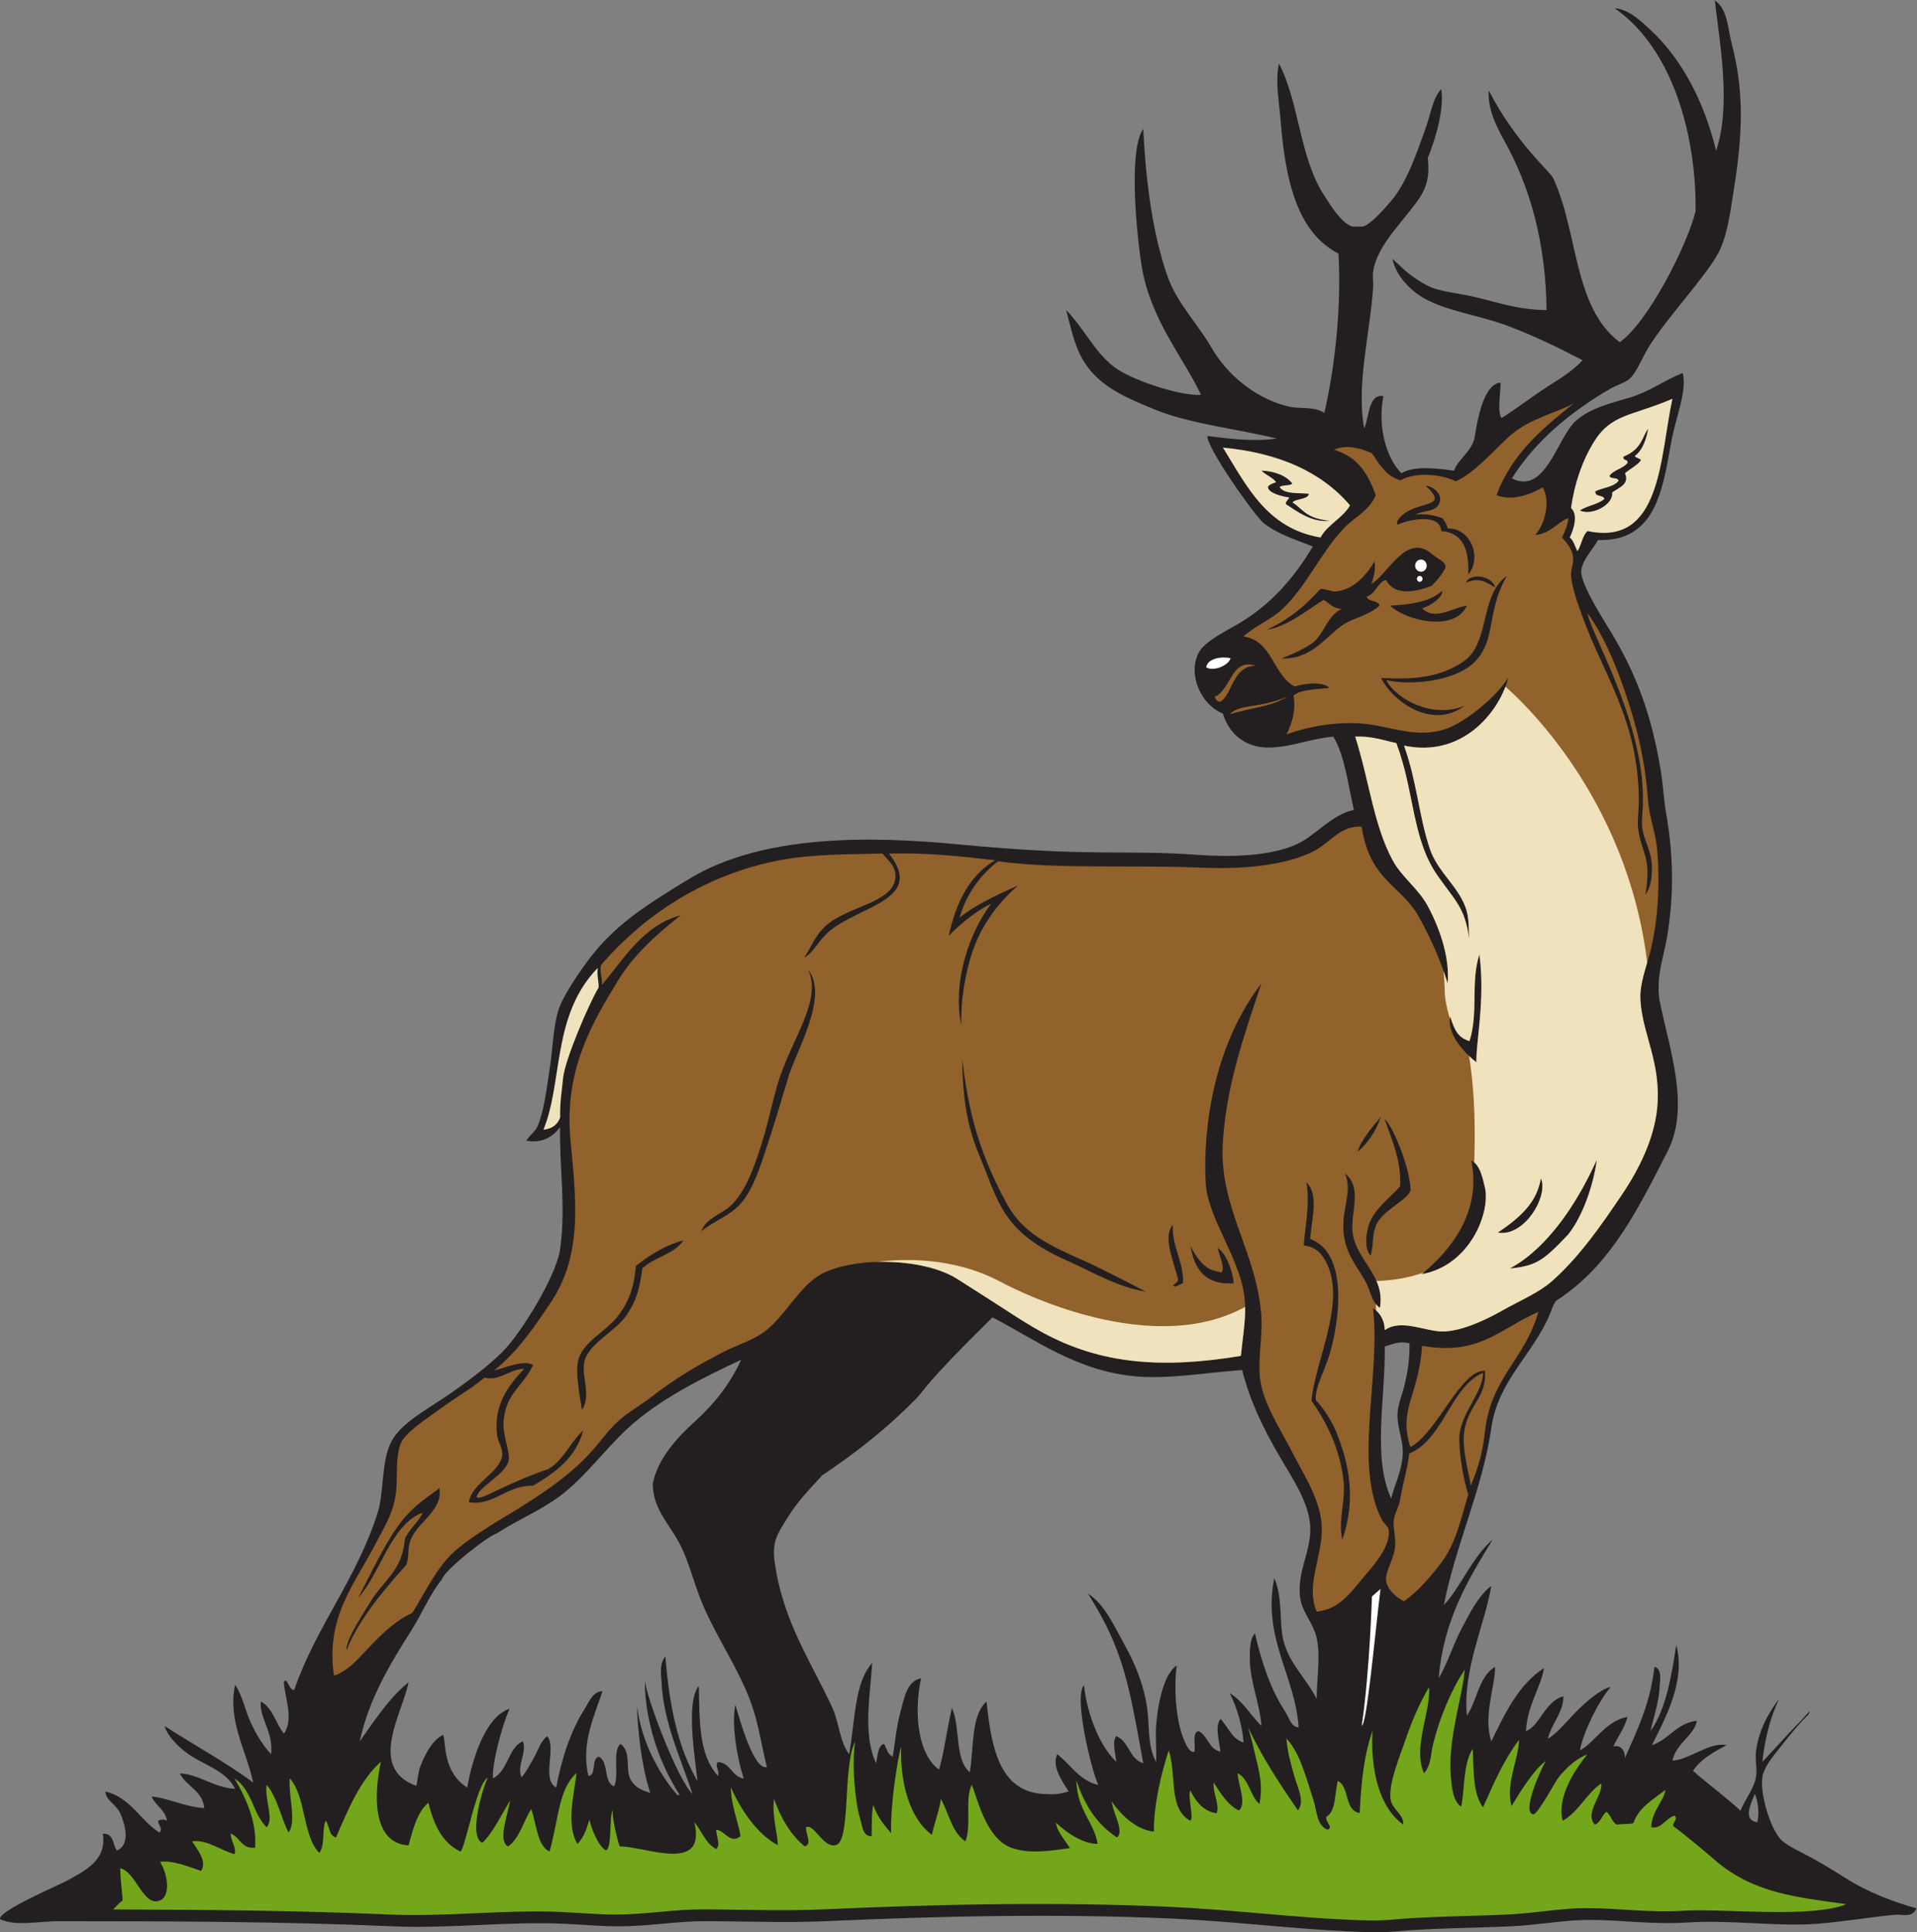 <?xml version="1.0" encoding="UTF-8" standalone="no"?>
<svg
   xmlns:dc="http://purl.org/dc/elements/1.1/"
   xmlns:cc="http://creativecommons.org/ns#"
   xmlns:rdf="http://www.w3.org/1999/02/22-rdf-syntax-ns#"
   xmlns:svg="http://www.w3.org/2000/svg"
   xmlns="http://www.w3.org/2000/svg"
   viewBox="0 0 716.187 721.72"
   height="721.72"
   width="716.187"
   xml:space="preserve"
   id="svg2"
   version="1.1"><rect x="0" y="0" width="716.187" height="721.72" fill="#808080" stroke="none"/><defs
     id="defs6" /><g
     transform="matrix(1.333,0,0,-1.333,0,721.72)"
     id="g10"><g
       transform="scale(0.1)"
       id="g12"><path
         id="path14"
         style="fill:#231f20;fill-opacity:1;fill-rule:evenodd;stroke:none"
         d="m 5371.38,66.953 c -12.38,-28.281 -40.33,-15.938 -61.2,-18 -69.91,-6.902 -142.74,-19.273 -216,-25.191 -108.77,-8.812 -240.66,11.367 -363.61,3.59 -102.35,-6.473 -183.89,7.199 -277.19,7.199 -67.72,0 -144.28,-14.57 -219.6,-17.996 -112.42,-5.109 -224.92,-5.09 -324.01,-14.398 -39.71,-3.738 -83.77,-1.852 -125.99,0 -155.9,6.848 -326.71,28.273 -496.81,35.988 -321.16,14.598 -656.81,7.129 -971.99,-7.199 -110.15,-5 -227.96,-0.117 -338.4,0 -79.96,0.102 -158.29,-14.234 -241.2,-14.391 -51.42,-0.102 -102.08,4.801 -154.8,7.207 -157.06,7.125 -319.33,-14.211 -478.8,-7.207 C 800.676,29.785 478.352,30.945 169.379,30.945 105.867,30.957 45.082,15.762 0.18,36.648 -6.348,59.648 167.055,132.637 190.98,146.152 c 47.387,26.77 109.047,55.723 97.2,129.602 31.57,2.769 26.953,-30.649 39.601,-46.801 37.016,16.113 24.383,68.156 10.797,100.805 -12.332,29.656 -41.879,38.726 -43.203,64.793 71.168,-17.625 97.027,-80.578 151.207,-115.196 11.379,9.297 -3.602,22.559 -3.602,32.403 4.801,5.137 20.399,5.137 25.2,0 -5.078,32.121 -32.172,42.215 -43.2,68.398 42.942,-2.883 93.133,-29.101 147.602,-32.402 -5.195,50.008 -50.258,60.144 -68.402,97.195 50.832,-0.945 94.3,-39.961 154.8,-43.191 -26.679,54.48 -94.57,67.871 -140.402,104.394 -22.183,17.688 -47.855,42.196 -57.598,71.993 82.145,-53.45 170.43,-100.762 248.399,-158.387 -17.195,86.148 -72.633,171.969 -50.399,273.601 21.063,-30.8 27.29,-69.558 43.204,-104.406 15.328,-33.562 34.199,-64.98 57.597,-90 6.93,63.496 -32.906,98.867 -28.801,147.602 33.875,-17.727 41.524,-61.684 64.801,-90 29.196,41.422 1.02,105.359 0,144 8.535,18.73 13.696,-23.387 28.797,-21.602 61.246,177.961 174.426,309.141 234.002,496.797 18.31,57.67 9.52,147.73 39.6,201.6 28.21,50.54 97.75,86.95 154.8,126.01 56.31,38.54 113.89,81.92 154.8,122.39 52.45,51.89 151.54,213.45 162,288.01 16.61,118.47 -1.83,224.13 0,341.99 -28.92,-37.32 -61.51,-43.6 -94.94,-37.8 16.96,23.74 26.21,25.39 33.74,45.01 17.66,46 23.37,101.49 32.4,158.4 8.54,53.75 9.27,117.31 25.2,165.59 13.39,40.62 65.24,115.39 93.6,151.2 72.93,92.13 163.25,147.16 270,212.4 209.51,128.05 516.91,120.55 755.65,97.77 379.22,-36.22 460.55,-14.16 669.95,-29.37 91.08,-6.61 201.48,-4.6 277.2,28.8 54.1,23.87 97.24,83.01 162,97.2 -16.77,70.84 -24.81,150.4 -57.61,205.2 -85.53,-6.61 -173.77,-55.4 -248.4,-14.39 -27.82,15.28 -49.98,41.81 -61.19,79.19 -59.1,22.58 -99.56,107.23 -68.4,169.2 17.18,34.19 79.34,62.42 118.79,86.4 86.89,52.81 150.77,126.84 201.61,212.4 -49.58,19.79 -97.99,34.49 -136.8,64.8 -25.38,19.82 -162.67,214.77 -158.4,244.8 60.42,-7.62 127.87,-16.29 194.39,-7.2 -115.73,28.58 -242.85,40.4 -345.59,82.81 -87.75,36.2 -163.42,68.58 -205.21,151.19 -17.83,35.28 -27.26,79.18 -39.59,126 49.89,-50.81 77.59,-114.97 133.2,-158.4 47.79,-37.31 186.11,-82.7 244.79,-79.2 -50.11,106.33 -140.54,209.59 -165.6,356.4 -13.36,78.38 -39.93,328 3.6,388.8 5.71,-117.56 21.46,-283.88 69.66,-417.42 25.06,-69.42 88.76,-137.48 121.15,-194.57 42.16,-74.33 122.47,-143.55 216,-165.61 35.38,-8.34 71.28,1.23 100.8,-18 30.36,131.76 47.93,297.8 39.6,446.4 -113.03,57.68 -148.58,199.09 -162,370.8 -4.36,55.68 -15.79,110.26 -4.81,162 58.13,-113.22 56.95,-263.23 127.21,-370.79 19.01,-29.13 48.1,-77.4 79.2,-86.41 0.5,-0.14 30.07,0.37 28.79,0 22.48,6.47 59.31,48.61 79.21,72.01 44.95,52.86 71.55,134.43 97.19,205.19 13.92,38.39 18.69,81.35 43.21,108 9.16,-55.78 -16.57,-141.67 -37.81,-193.2 9.59,-80.98 -20.38,-109.71 -61.8,-162.6 -33.23,-42.44 -81.99,-94.69 -91.2,-155.4 -1.96,-12.97 0.86,-29.69 0,-43.2 -8.1,-127.36 -47.89,-272.83 -25.19,-396 14.67,31.59 11.64,97.85 54,90 -16.57,-83.53 6.39,-171.17 50.39,-216 35.94,21.99 101.27,13.57 147.61,7.2 8.47,29.19 50.54,54.33 57.6,93.6 4.93,27.48 20.85,149.56 72.59,153.15 1.13,-21.69 -10.24,-83.59 3,-99.15 39.46,24.59 75.99,52.94 115.21,79.2 38.22,25.6 81.08,48.43 111.6,82.8 -62.65,32.48 -134.05,68.17 -212.4,97.2 -78.39,29.06 -165.56,39.76 -230.4,75.6 -38.83,21.46 -80.89,64.16 -90,111.6 39.28,-37.89 57.46,-53.17 94.94,-73.8 34.43,-18.94 88.54,-22.19 139.05,-34.19 66.16,-15.75 116.11,-34.64 198.01,-36.01 -1.98,188.97 -46.61,346.65 -118.81,475.2 -24.02,42.8 -46.58,91.15 -43.19,140.41 74.43,-145.49 171.89,-227.64 180,-244.81 71.31,-151.16 56.16,-363.03 187.19,-460.8 79.5,55.81 190,273.43 212.41,367.2 2.88,192.85 -55.25,449.08 -226.8,568.81 40.02,-3.4 73.6,-35.95 100.79,-61.21 87.37,-81.16 150.54,-201.18 183.6,-338.4 42.5,126.37 10.87,296.26 -3.6,421.2 36.04,-23.76 36.14,-78.26 46.81,-118.8 35.39,-134.57 31.7,-250.72 7.2,-406.8 -10.43,-66.41 -18.61,-131.96 -43.21,-180 -32.97,-64.44 -144.31,-182.58 -194.39,-262.8 -22.16,-35.49 -36.06,-76.59 -57.6,-93.59 -11.79,-9.32 -35.1,-16.38 -50.4,-25.21 -109.21,-63.03 -210.2,-145.2 -277.2,-252 94.75,-47.99 127.26,115.88 180,162 41.35,36.18 100.22,49.26 151.19,64.8 57,17.38 95.24,47.84 147.6,68.4 12.72,-51.28 -19.38,-122.41 -32.39,-194.4 -24.51,-135.58 -43.87,-278.14 -205.21,-273.59 -14.36,-26.56 -44.84,-56.99 -46.79,-86.41 -2.53,-37.98 68.12,-145.69 86.4,-176.4 68.34,-114.87 110.82,-226.56 136.8,-385.2 6.16,-37.65 7.73,-76.69 14.4,-115.2 19.81,-114.3 23.47,-222.2 3.6,-345.6 -9.65,-59.92 -30.34,-105.21 -22.8,-175.2 26.56,-139.23 91.07,-306.06 20.39,-435 -97.93,-194.22 -170.29,-321.91 -310.05,-413.25 -8.5,-12.89 -10.46,-21.88 -17.39,-38.41 -46.63,-110.99 -144.18,-184.35 -163.36,-316.93 -24.87,-172.03 -99.26,-325.29 -133.2,-496.805 45.36,47.058 80.23,135.765 136.81,183.605 -68.09,-111.93 -137.21,-222.797 -151.2,-388.812 25.45,43.672 40.86,95.261 64.79,140.41 22.82,43 46,90.547 82.8,118.789 -18.17,-108.418 -80.96,-235.742 -68.39,-363.594 28.98,43.016 33.44,110.547 79.19,136.809 -0.49,-56.489 -34.3,-139.211 -10.8,-208.813 38.63,78.985 76.14,159.063 147.61,205.207 -8.31,-53.039 -47.61,-105.89 -50.41,-176.394 38.8,14.176 53.04,83.629 104.41,97.183 2.19,-42.058 -33.35,-76.843 -43.2,-118.789 26.72,15.215 51.55,47.961 79.2,75.598 26.54,26.543 65.04,61.543 97.05,69.891 -37.87,-45.04 -78.52,-133.028 -86.25,-177.887 40.71,20.484 71.08,82.508 133.2,93.601 -8.23,-32.589 -27.2,-54.414 -39.6,-82.804 18.47,5.058 32.88,-8.446 32.4,-32.41 33.82,77.449 70.98,150.898 82.79,255.617 22.16,-5.239 15.26,-39.934 14.41,-57.61 -2.11,-43.816 -18.31,-87.246 -25.21,-122.39 43.04,61.355 57.91,150.875 72.01,241.187 27.12,-101.812 -31.81,-207.09 -68.41,-280.801 48.62,16.196 68.23,61.368 126,68.411 -6.02,-39.797 -58.61,-63.625 -68.39,-111.614 45.16,1.485 105.68,53.692 151.19,43.203 -35.78,-19.414 -71.63,-38.765 -93.59,-71.992 43.57,-38.023 90.82,-72.371 133.2,-111.601 9.32,26.41 36.89,59.738 43.2,93.593 4.41,23.672 -3.01,48.418 0,72.004 7.78,61.153 36.86,111.106 64.79,147.61 -23.79,-50.598 -39.67,-109.125 -46.79,-176.41 25.64,26.425 70.14,77.343 108,115.207 4.14,4.129 34,40.656 21.6,17.996 -24.68,-24.2 -48.29,-52.469 -72.01,-82.801 -20.38,-26.074 -53.22,-62.363 -57.59,-93.606 -6.67,-47.593 21.86,-140.691 50.39,-172.8 16.25,-18.274 61.01,-37.918 90,-53.996 30.82,-17.079 62.07,-36.211 90,-53.993 66.62,-42.421 139.64,-69.16 201.61,-86.406 z m -446.4,241.199 c -42.41,6.235 -16.16,54.36 -7.21,79.2 9.89,-17.129 13.58,-57.586 7.21,-79.2 z m -1026,907.198 c -52.81,115.57 -16.16,279.83 -17.85,426 23.21,6.97 42.87,16.26 69.29,8.55 0.49,-39.53 -3.86,-73.38 -12.74,-112.05 -6.36,-27.71 -18.89,-55.78 -20.71,-81.3 -2.84,-40.12 17.1,-79.37 14.41,-118.8 -3.23,-47.14 -20.94,-78.12 -32.4,-122.4 z M 1807.63,703.953 c 0,0 -8.07,-153.66 97.14,-319.156 -2.25,-0.102 -4.52,-0.18 -6.8,-0.246 -35.61,42.109 -98.04,130.984 -112.84,250.398 0,0 3.26,-143.191 37.45,-244.148 -24.24,6.035 -44.5,17.07 -54.8,36.152 -16.89,31.277 3.56,76.875 -28.8,100.801 -24.1,-21.492 -2.08,-89.121 -18,-118.801 -30.91,11.098 -13.54,70.461 -43.2,82.805 -21.74,-5.86 -4.5,-50.703 -28.8,-54.004 -21.09,92.508 16.66,167.48 39.6,237.598 -27.03,0.39 -38.9,-32.336 -50.4,-50.403 -37.54,-58.941 -63.59,-134.859 -79.2,-219.597 -42.47,22.136 1.51,112.675 -25.2,144.003 -17.99,-13.085 -24.97,-38.066 -36,-57.597 -11.49,-20.344 -21.6,-40.957 -36,-57.61 -14.45,32.54 16.13,70.196 3.6,100.801 -41.41,-17.285 -40.67,-82.652 -84,-103.808 -2.14,42.375 23.46,141.066 46.5,195.011 -88.22,-29.386 -118.11,-218.379 -118.35,-220.8 -70,44.265 -59.27,128.339 -67.35,147.609 -31.22,-14.184 -51.27,-55.238 -64.8,-90 -5.74,-14.758 -6.44,-38 -10.8,-52.816 -138.91,50.734 -36.2,208.019 -21.6,290.41 -55.59,-45.203 -94.6,-107 -136.8,-165.606 25.42,117.121 82.78,213.321 144,309.602 30.89,48.586 53.73,104.914 86.4,144.004 5.58,25.075 129.8,122.645 154.8,129.585 56.46,37.09 121.41,63.19 176.4,104.42 68.76,51.54 124.29,128.67 187.2,187.2 89.29,83.06 210.79,143.16 320.4,194.4 -31.7,-68.31 -74.12,-122.28 -129.6,-172.81 -49.24,-44.84 -104.39,-103.2 -118.21,-174.6 0.11,-72.71 47.62,-112.49 78.61,-174.59 22.2,-44.48 37.57,-105.703 57.6,-154.808 40.52,-99.297 105.76,-190.094 140.4,-287.997 20,-56.511 28.14,-116.542 43.2,-176.394 -37.2,-10.598 -77.16,136.504 -88.5,174.891 -12.13,-61.856 8.16,-160.918 23.7,-207.297 -33.95,5.644 -36.17,43.019 -72,46.797 -10.77,-9.84 4.81,-23.789 0,-39.598 -54.92,60.359 -51.65,154.648 -54,252.004 -36.46,-42.934 -11.55,-196.945 -3.6,-266.399 -54.56,91.836 -79.67,213.125 -90,349.2 -17.94,-20.821 -11.84,-49.161 -10.8,-72.004 5.22,-114.879 56.74,-218.953 86.4,-313.203 -43.56,44.425 -128.62,270.617 -132.95,316.601 z m 1882.55,-50.191 c -26.88,54.918 -77.5,98.551 -93.61,165.593 -11.95,49.793 -1.02,119.075 -25.19,172.801 -33.76,-167.136 57.73,-270.937 68.39,-417.605 -20,-2.071 -27.58,28.867 -39.59,46.797 -37.87,56.55 -65.52,138.34 -82.8,216.004 -15.7,-15.254 -14.37,-51.942 -14.4,-72 -0.1,-62.696 28.78,-127.481 32.4,-187.207 -32.61,32.207 -49.56,67.304 -89.4,92.253 20,-35.867 37.79,-98.855 39,-139.05 -32.93,12.683 -37.89,35.324 -64.06,66.757 -17.77,-23.027 -2.33,-64.746 -0.74,-91.953 -32.76,6.844 -34.31,44.903 -61.2,57.61 -18.26,-4.551 -8.28,-37.336 -10.8,-57.61 -14.49,-5.703 -25.17,21.172 -32.41,39.602 -19.06,48.621 -26.45,131.758 -18,201.598 -34.59,-22.196 -52.8,-103.36 -57.59,-169.207 -2.33,-31.934 1.75,-67.684 0,-100.793 -24.58,43.457 -18.2,102.746 -25.21,151.203 -9.81,67.859 -34.77,126.297 -64.79,180 -29.25,52.316 -53.9,109.629 -100.8,140.402 40.73,-66.418 66.3,-114.262 90,-183.605 29.75,-87.09 44.7,-184.172 64.79,-291.59 -39.24,11.148 -39.49,61.304 -75.6,75.593 -12.2,-14.277 -2.77,-45.175 0,-72.003 -58.3,56.894 -85.25,159.394 -90.44,214.64 -30.09,-31.172 21.35,-240.097 40.05,-279.433 -54.13,13.078 -77.12,57.277 -115.2,86.394 -14.72,-34.765 10.54,-70.137 32.1,-104.402 -31.43,-9.699 -46.38,-8.039 -68.11,-7.199 -126.25,4.882 -149.05,132.343 -162,259.203 -43.39,-38.207 -35.46,-127.739 -46.79,-198 -43.16,33.64 -25.99,127.617 -50.4,180 -14.86,-65.364 -23.99,-136.387 -36,-172.801 -60.67,43.465 -70.72,162.832 -50.4,255.594 -40.04,-6.504 -47.49,-56.789 -57.6,-93.594 -10.73,-39.055 -15.62,-85.977 -21.6,-125.996 -17.39,10.652 -13.02,15.32 -24.3,35.847 -16.99,-2.207 -17.6,-32.058 -22.5,-53.843 -37.36,77.625 -17,189.89 -10.8,280.789 -51.1,-55.696 -47.78,-165.832 -64.8,-255.598 -27.19,36.211 -26.99,86.145 -46.8,129.602 -57.32,125.703 -139.59,242.402 -162,410.405 -7.68,57.52 9.07,78.9 36,122.39 30.56,49.38 60.9,78.45 97.2,118.81 102.25,68.49 185.61,135.88 262.41,213.83 27.96,28.39 17.48,34.35 214.89,228.97 116.18,-59.5 237.64,-152.09 404.69,-165.61 93.6,-7.56 193.35,10.88 295.21,18 21.46,-85.88 58.18,-161.83 104.39,-241.2 34.89,-59.91 83.81,-130.79 86.41,-198 2.66,-69.06 -35.91,-121.36 -28.8,-194.392 3.98,-40.852 30.42,-66.231 43.19,-104.406 17.36,-51.856 3.55,-124.95 3.61,-183.59 v 0" /><path
         id="path16"
         style="fill:#91622b;fill-opacity:1;fill-rule:evenodd;stroke:none"
         d="m 3880.98,1686.95 c -0.3,31.51 -17.8,53.3 -32.71,61.2 21.8,-193.4 -55.82,-439.22 25.51,-594 3.47,-6.59 16.66,-17.62 18,-25.19 9,-50.95 -55.47,-115.54 -75.61,-140.405 -34.65,-42.793 -66.06,-84.2 -125.99,-90 -31.98,73.093 16.51,153.875 14.4,234.005 -2.08,78.71 -48.79,144.95 -82.8,212.39 -32.06,63.57 -81.12,134.93 -90,205.21 -7.16,56.54 7.03,117.56 3.6,172.8 -11.42,183.82 -120.57,305.87 -108,493.19 10.57,157.73 57.56,292.04 108,442.8 -157.55,-207.18 -161.83,-470.69 -156,-560.99 6.49,-100.41 98.69,-211.87 109.19,-324.6 4.71,-50.54 -5.68,-105.23 -10.8,-158.41 -223.36,-37.02 -393.49,-22.31 -554.4,64.81 -37.85,20.49 -74.41,44.19 -111.59,68.38 -40.46,26.36 -89.98,57.65 -129.6,82.82 -90.19,57.34 -280.74,63.81 -378,14.39 -63.62,-32.32 -106.37,-124.76 -165.6,-165.59 -33.27,-22.94 -74.26,-34.8 -111.6,-54.01 -72.26,-37.15 -136.92,-75.49 -201.6,-125.99 -30.22,-23.61 -66.3,-43.18 -93.6,-68.41 -29.37,-27.14 -50.33,-58.76 -79.2,-90 -54.66,-59.14 -119.11,-102.99 -183.6,-144 -64.84,-41.22 -138.68,-80.73 -194.4,-129.6 -50.22,-44.04 -81.97,-114.07 -118.8,-172.801 -46.01,-21.238 -78.51,-52.82 -111.6,-86.394 -31.87,-32.344 -61.871,-73 -107.996,-90 -25.317,166.004 60.98,260.593 118.796,374.405 21.92,43.13 45.21,76 54,133.19 6.86,44.57 -2.34,102.09 14.4,144.01 12.63,31.62 80,73.73 111.6,97.19 44.61,33.13 87.93,56.86 122.4,86.41 43.92,-9.81 68.45,23.06 111.6,25.19 -48.67,-51.99 -85.92,-105.04 -75.6,-187.19 2.15,-17.07 16.25,-36.8 14.4,-54.01 -5.47,-50.84 -86.58,-78.78 -93.6,-133.2 71.04,-9.82 105.54,48.07 180,46.8 61.68,36.72 119.55,77.26 140.4,154.8 -36.72,-33.63 -52.93,-80.78 -97.2,-108.01 -135.7,-47 -191.73,-91.62 -201.9,-78.43 8.55,31.51 83.09,62.92 90.3,103.65 4.09,23.07 -17.19,67.75 -14.4,107.99 5.5,79.09 53.72,96.27 82.8,158.41 -29.18,14.9 -78.22,-8.31 -108.9,-15.61 67.03,54.78 110.85,119.44 159.3,192 91.28,136.69 68.48,297.08 54,457.21 -17.63,195.08 63.72,328.46 133.2,442.79 43.76,72 108.22,130.06 176.4,183.6 -105.5,-27.7 -160.61,-124.16 -222,-195.97 4.14,12.84 -6.76,39.33 -1.5,56.62 171.64,198.47 371.84,268.69 497.1,292.8 94.6,18.22 194.1,16.85 291.6,19.35 16.37,-20.34 39.12,-36.28 36,-68.4 -7.06,-72.8 -141.79,-78.8 -201.6,-140.4 -25.58,-26.34 -34.23,-54.18 -54,-82.8 27.58,15.3 37.77,45.14 68.4,72 82.37,72.25 273.52,89.65 169.2,219.6 107.09,2.68 203.94,-7.85 297.45,-18.75 -71.34,-42.66 -109.62,-117.63 -129.6,-211.65 55.45,57.58 109.55,86.53 118.19,89.24 -57.42,-76.34 -109.06,-212.21 -83.24,-340.64 -2.27,77.84 14,153.3 29.39,201 24.8,76.82 71.37,140.68 130.06,191.55 -44.14,-19.48 -123.83,-55.57 -164.25,-90.75 19.88,68.91 58.16,119.44 108,158.41 162.98,-22.89 380.62,-9.73 568.79,-18.01 116.92,-5.14 238.02,6.04 316.81,46.8 45.75,23.67 71.9,70.82 133.19,68.4 23.37,-153.57 111.82,-163.59 162.01,-255.6 30.78,-56.42 56.54,-111.83 79.2,-183.6 6.21,74.81 -23.9,158.8 -57.61,219.6 -25.91,46.76 -72.43,79.45 -97.19,126 -53.47,100.5 -64.95,222.36 -104.4,345.6 46.46,2.07 78.43,-10.37 115.2,-18 51.01,-134.3 43.36,-267.61 115.19,-370.79 47.67,-68.48 78.5,-91.22 88.66,-177.59 -1.17,52.22 0.6,77.88 -27.46,123.58 -25.21,41.08 -65.28,77.24 -82.8,129.6 -30.07,89.91 -36.01,188.34 -71.99,288 174.32,-36.84 273.44,110.11 291.9,189.6 -47.32,-72 -139.63,-132 -173.1,-142.2 -80.77,-29.13 -158.24,7.08 -230.4,13.8 -76.33,7.12 -152.68,-6.73 -217.79,-29.55 14.25,28.22 27.28,64.02 19.79,108.75 22.64,18.16 64.37,16.48 100.04,21.6 -17.32,19.11 -73.73,11.59 -96.44,3.6 -62.59,32.22 -61.36,128.24 -144,140.41 33.57,30.62 75.25,45.21 108,75.59 67.37,62.51 107.29,157.4 172.79,226.8 30.73,32.54 72.39,49.67 90,93.6 -21.47,57.73 -47.91,106.43 -117,127.05 46.25,21.46 104.54,-9.56 106.5,-10.04 23.11,-34.8 41.45,-64.48 79.66,-75.76 36.01,22.09 107.75,20.12 155.84,-2.7 55.89,26.76 107.03,88.38 151.5,127.96 54.8,48.77 131.25,63.7 179.4,91.2 -92.94,-74.46 -174.11,-142.69 -217.49,-257.71 45.12,-18.88 98.6,3.73 129.6,21.6 23.65,-40.46 4.14,-108.67 -21.6,-133.2 42.62,2.04 67.58,40.07 93.59,46.8 -2.25,-21.74 -10.5,-37.49 -18,-54 17.18,-18.97 32.46,-36.81 31.23,-64.86 -0.28,-12.68 -6.62,-25.08 -5.73,-41.19 1.71,-31.12 15.46,-69.02 28.51,-106.35 58.97,-168.69 161.5,-296.83 161.4,-528.45 -0.02,-16.85 -4.35,-57.44 -2.11,-73.65 10.87,-78.05 37.95,-75.62 20.71,-186.3 16.77,24.36 18.31,52.44 17.99,79.2 -0.42,37.11 -17.8,65.21 -25.19,97.2 -6.66,28.77 1.12,59.32 0,90 1.9,223.34 -151.39,474.95 -154.81,522 43.11,-60.8 76.44,-137.46 104.41,-219.6 32.43,-95.25 55.88,-185.49 64.8,-306 3.25,-43.88 21.3,-90.72 25.2,-133.2 9.68,-105.77 1.26,-216.74 -21.6,-298.8 -11.45,-41.1 -26.85,-84.41 -25.2,-122.4 4.22,-97.97 60.49,-179.99 46.8,-309.6 -8.67,-82.05 -48.63,-165.36 -97.21,-237.6 -59.14,-87.94 -121.27,-177.23 -197.99,-244.79 -36.34,-31.99 -88.28,-53.37 -140.41,-82.8 -47.11,-26.62 -114.25,-57.56 -165.59,-57.6 -48.3,-0.04 -116.71,36.54 -162,3.59 z m 237.59,810 c -31.11,9.69 -41.62,28.73 -53.99,68.4 -11.15,-46.47 39.85,-102.26 73.49,-127.8 -2.8,50.15 25.41,174.22 8.19,302.5 -25.5,-80.84 -1.9,-161.23 -27.69,-243.1 z m 276.31,-542.1 c 40.78,50.48 71.31,139.19 80.39,209.4 -115,-253.38 -242.01,-300.42 -243,-304.5 72.39,8.02 91.5,19.81 162.61,95.1 z m -76.21,157.21 c -10.27,-54.66 -38.79,-97.33 -120.9,-151.51 75.2,-13.69 143.27,104.46 120.9,151.51 z M 4108.52,3782 c 28.49,9.89 42.69,11.49 82.05,-14.25 -7.93,33.6 -70.12,42.35 -82.05,14.25 z m -4.34,-219.45 c -69.11,-49.78 -152.09,-52.43 -233.55,-48 35.85,-70.54 146.99,-144.63 233.55,-78 -85.97,-36.62 -190.33,16.6 -218.85,71.85 73.44,-16.35 190.03,-1.04 241.64,45.45 69.81,62.89 35.7,141.38 96.01,246.3 -76.09,-53.7 -46.59,-185.56 -118.8,-237.6 z m 57.6,-1476 c -6.4,27.34 -14.03,64.98 -38.11,75.61 21.17,-105.17 -14.21,-215.28 -139.2,-318.31 137.05,24.72 193.17,174.94 177.31,242.7 z m -104.4,1846.8 c -1.69,12.72 -9.1,19.7 -14.4,28.8 -21.43,7.37 -39.22,12.39 -75.6,10.8 25.06,12.68 65.13,5.28 68.85,40.65 2.25,21.47 -25.83,40.64 -40.06,39 59.67,-54.57 0.22,-44.57 -46.79,-68.85 -21.61,-11.15 -39.3,-30.07 -32.41,-39.6 29.45,13.78 119.8,33.65 122.41,-18 61.67,-4.32 78.8,-53.2 75.6,-122.4 39.4,49.14 6.95,131.41 -57.6,129.6 z m -72,-223.19 c 20.97,3.73 60.23,31.87 56.55,48.52 -33.95,-32.05 -94.92,-38.97 -146.55,-41.33 46,-42.63 181.53,-75.31 216,0 -42.9,-6.48 -90.29,-43.89 -126,-7.19 z m 27.14,62.7 c 15.87,15.27 34.04,38.02 38.78,52.03 1.08,15.37 -20.29,21.91 -37.12,36.46 -71.92,62.16 -122,-53.33 -170.32,-83.63 8.08,26.79 11.82,42.18 8.32,63.69 -19.68,-35.25 -58.29,-82 -111.61,-84.46 -8.07,-0.37 -30.43,8.81 -39.3,6.6 -5.98,-1.48 -54.41,-70.08 -150.59,-113.7 53.47,7.12 111.39,53.24 158.53,83.45 14.97,-6.92 24.2,-23.87 51.17,-25.25 -41.06,-18.42 -49.77,-72.8 -82.8,-96.15 -18.55,-13.1 -43.83,-26.29 -85.5,-42.6 80.8,-4.16 124.67,60.68 166.49,90.45 35.48,25.25 72.67,26.67 108,57.6 -4.14,16.26 -31.85,8.94 -36,25.2 25.6,8 28.56,38.65 54.01,46.8 23.42,-45.55 82.2,-34.64 127.94,-16.49 z M 3855.77,1978.55 c 16.27,44.71 90.07,71.63 97.8,101.4 -2.62,69.69 -55.62,188.8 -72.59,197.4 25.79,-70.51 46.25,-120.85 43.2,-187.19 -23.23,-27.49 -71.28,-61.82 -86.41,-104.41 -7.6,-21.43 -16.55,-67.21 3.61,-90 9.4,34.76 3.51,52.88 14.39,82.8 z m -50.39,208.8 c 29.31,24.69 50.6,57.4 64.8,97.2 -23.79,-27.83 -56.47,-65.92 -64.8,-97.2 z m -14.1,-229.49 c -8.46,55.54 29.83,127.71 -21.9,168.29 18.33,-40.01 -0.14,-85.89 -3.61,-125.99 -8.07,-93.52 38.96,-131.03 64.8,-183.61 11.11,-22.58 14.92,-52.68 36.9,-67.05 15.68,89.42 -64.4,130.88 -76.19,208.36 z m -43.51,-562.51 c -14.08,36.13 -37.46,71.64 -60,95.85 -4.14,31.3 26.36,86.85 38.4,127.35 32.01,107.58 48.85,286.83 -53.99,324.01 2.88,51.33 25.59,125.02 -10.8,158.39 10.8,-60.13 -3.58,-119.4 -7.2,-176.4 27.04,-2.96 43.26,-16.34 54,-32.39 75.12,-112.36 -23.08,-287.03 -32.41,-403.21 39.65,-54.94 81.26,-136.41 90,-226.79 5.34,-55.18 -16.06,-110.86 -3.59,-162 38.55,111.73 19.46,208.29 -14.41,295.19 z m -334.79,522 c 4.62,-24.22 20.21,-50.74 11.25,-68.84 -25.67,6.43 -51.19,4.75 -87.45,73.33 15.34,-93.37 70.35,-106.36 120.6,-103.49 -0.52,27.54 -19.38,83.23 -44.4,99 z m -126.01,64.81 c -29.94,-33.07 5.25,-110.85 14.41,-151.2 4.14,-11.64 -25.38,-18.84 -7.2,-21.6 7.57,3.23 16.01,5.59 21.59,10.8 0.52,64.11 -30.65,96.54 -28.8,162 z m -248.4,-100.8 c -95.38,41.88 -171.23,76.93 -215.99,158.4 -93,169.24 -111.29,294.72 -126.01,406.79 1.57,-104.66 13.05,-185.64 46.8,-266.39 22.2,-53.12 40.63,-109.02 64.81,-151.21 40.61,-70.86 103.2,-111.78 183.6,-147.59 77.4,-34.48 139.11,-73.18 219.6,-86.41 -38.41,20.15 -133.55,69.16 -172.81,86.41 z m -961.19,162 c 35.02,41 54.72,105.86 75.6,169.2 22.02,66.8 38.1,123.73 57.6,187.2 21.49,69.96 113.44,224.02 54.3,297.29 38.83,-82.32 -39.52,-185.39 -78.35,-298.53 -18.51,-53.92 -30.24,-118.45 -48.06,-176.45 -21.16,-68.89 -42.98,-134.07 -82.69,-178.71 -26.57,-29.88 -78.41,-41.42 -90,-79.2 34.35,29.02 80.69,43 111.6,79.2 z m -295.2,-176.41 c -4.82,-58.84 -19.17,-99.86 -50.4,-140.4 -34.46,-44.73 -100.83,-73.46 -111.6,-126 -7.29,-35.57 4.16,-95.41 10.8,-136.79 27.32,38.77 -2.97,98.08 7.2,136.79 13.37,50.84 87.15,82.66 118.8,129.61 26.13,38.73 36.1,73.87 43.2,129.6 32.52,32.28 90.21,39.38 115.2,79.19 -53.47,-14.92 -94.94,-41.85 -133.2,-72 z m -644.4,-838.81 c 9.27,18.15 4.07,42.43 10.8,64.82 16.5,54.85 94.29,87.24 82.8,151.2 -103.27,-74.32 -116.72,-87.73 -226.8,-306.015 59.56,62.855 90.42,204.785 180,237.605 -10.3,-27.06 -48.04,-54.86 -50.4,-79.2 -8.31,-85.85 -61.94,-112.409 -97.2,-172.788 -12.92,-22.141 -69.937,-105.5 -65.554,-133.508 33.114,86.66 112.964,179.141 166.354,237.886 v 0" /><path
         id="path18"
         style="fill:#efe2bd;fill-opacity:1;fill-rule:evenodd;stroke:none"
         d="m 4219.32,3490.02 c 35.39,-30.38 340.58,-304.7 397.24,-772.75 -10.13,-34.63 -20.55,-69.92 -19.18,-101.52 4.22,-97.97 60.49,-179.99 46.8,-309.6 -8.67,-82.05 -48.63,-165.36 -97.21,-237.6 -59.14,-87.94 -121.27,-177.23 -197.99,-244.79 -36.34,-31.99 -88.28,-53.37 -140.41,-82.8 -47.11,-26.62 -114.25,-57.56 -165.59,-57.6 -48.3,-0.04 -116.71,36.54 -162,3.59 -0.24,25.41 -11.66,44.5 -23.91,55.08 l -1,18.03 c 3.19,-4.04 6.92,-7.63 11.4,-10.56 5.13,29.23 0.02,53.33 -9.59,75.25 52.56,1.94 96.34,10.55 132.5,24.03 -1.95,-1.64 -3.92,-3.29 -5.91,-4.93 137.05,24.72 193.17,174.94 177.31,242.7 -5.61,23.95 -12.16,55.81 -29.89,70.48 2.11,78.09 3.61,185.1 -14.62,298.36 7.2,-6.87 14.32,-12.92 20.8,-17.84 -2.8,50.15 25.41,174.22 8.19,302.5 -25.5,-80.84 -1.9,-161.23 -27.69,-243.1 -31.11,9.69 -41.62,28.73 -53.99,68.4 -0.41,-1.72 -0.73,-3.44 -0.97,-5.18 -11.35,35.7 -15.02,67.9 -14.32,75.92 -0.63,20.89 -1.78,39.78 -3.37,57.07 3.9,-11 7.71,-22.39 11.46,-34.21 6.21,74.81 -23.9,158.8 -57.61,219.6 -25.91,46.76 -72.43,79.45 -97.19,126 -53.47,100.5 -64.95,222.36 -104.4,345.6 46.46,2.07 78.43,-10.37 115.2,-18 51.01,-134.3 43.36,-267.61 115.19,-370.79 47.67,-68.48 78.5,-91.22 88.66,-177.59 -1.17,52.22 0.6,77.88 -27.46,123.58 -25.21,41.08 -65.28,77.24 -82.8,129.6 -30.07,89.91 -36.01,188.34 -71.99,288 157.58,-33.31 253.71,83.59 284.34,165.07 z m 175.56,-1535.17 c 40.78,50.48 71.31,139.19 80.39,209.4 -115,-253.38 -242.01,-300.42 -243,-304.5 72.39,8.02 91.5,19.81 162.61,95.1 z m -76.21,157.21 c -10.27,-54.66 -38.79,-97.33 -120.9,-151.51 75.2,-13.69 143.27,104.46 120.9,151.51 z M 2458.82,1878.32 c 68.8,8.85 211.17,15.12 343.45,-54.8 0,0 406.41,-225.73 687.45,-71.27 0.8,-44.48 -7.53,-91.45 -11.95,-137.3 -223.36,-37.02 -393.49,-22.31 -554.4,64.81 -37.85,20.49 -74.41,44.19 -111.59,68.38 -40.46,26.36 -89.98,57.65 -129.6,82.82 -52.93,33.65 -140.44,49.77 -223.36,47.36 v 0" /><path
         id="path20"
         style="fill:#73a61b;fill-opacity:1;fill-rule:evenodd;stroke:none"
         d="m 316.723,63.801 c 9.492,8.668 18.144,19.684 27.261,25.348 -2.382,30.024 -6.347,58.457 -7.203,90 44.352,-8.464 64.403,-109.785 111.598,-90 31.226,13.098 20.859,76.438 0,108 37.676,5.243 81.43,-14.543 115.207,-25.195 18.434,27.02 -13,62.793 -25.207,82.805 42.734,5.504 80.039,-25.547 118.805,-36.008 6.816,16.473 -10.45,36.641 -10.801,57.605 26.871,-9.136 28.898,-43.101 68.402,-39.597 4.711,60.5 -14.691,120.906 -57.601,194.394 49.769,-32.578 51.402,-99.797 90,-136.797 21.879,22.403 -6.09,77.344 0,118.797 29.894,-34.898 39.48,-90.117 61.195,-133.203 23.375,26.074 -0.336,104.004 3.601,151.203 46.344,-50.859 34.993,-159.406 82.805,-208.8 16.664,19.336 7.035,64.961 17.996,90 11.356,-13.844 8.258,-42.149 28.801,-46.797 34.324,78.476 66.618,158.976 125.998,212.394 -17.36,-79.492 -29.76,-228.203 77.4,-234.601 12.23,44.179 24.47,94.336 55.81,119.406 14.68,-60.91 38.53,-112.664 90,-136.797 15.22,16.25 45.42,192.527 76.2,206.848 -10.63,-19.653 -56.78,-163.254 -15.31,-182.407 28.4,25.61 57.71,85.93 78.3,119.329 -6.62,-39.875 -36,-114.051 -6,-129.375 32.94,23.464 42.56,70.242 64.81,104.406 13.99,-35.207 16.46,-104.438 51.6,-118.496 25.89,95.008 25.88,176.902 75.59,219.586 -7.72,-60.313 -29.46,-147.352 2.4,-198.297 19.8,20.094 25.65,43.66 33.6,68.101 5.72,-26.679 24.98,-74.324 45.6,-86.101 18.81,1.59 9.08,102.207 20.1,111.59 -3.84,-16.422 14.29,-90.399 19.5,-100.789 72.72,0.515 243.64,-77.629 208.8,68.398 20.65,-24.949 31.42,-59.785 61.2,-75.598 13.46,10.911 0.34,35.434 0,53.996 25.86,-2.429 38.74,-41.535 68.41,-18 -6.8,40 -27.37,90.239 -27.31,137.102 26.71,-60.293 72.65,-131.348 131.7,-162.297 -0.31,32.11 -16.64,79.336 -10.8,129.602 19.62,-53.586 46.01,-100.391 86.41,-133.203 21.66,8.105 1.86,33.972 3.59,54.003 24,9.739 46.09,-57.722 82.8,-50.402 43.66,8.711 18.81,218.027 54.6,290.402 -10.05,-67.57 0.79,-172.968 13.81,-214.804 6.04,-19.414 6.91,-51.809 32.39,-50.403 0.7,42.5 0.54,72.375 4.95,87.153 13.2,-40.356 39.82,-65.785 49.65,-78.75 -2.02,92.312 21.25,219.637 28.21,243.601 -3.46,-101.015 23.21,-202.121 86.39,-248.398 4.79,27.559 19.54,63.555 25.2,100.801 22,-40.403 30.89,-93.918 68.39,-118.797 17.95,40.855 -2.21,119.812 18.02,158.394 17.59,-42.488 41.82,-161.328 122.39,-180 43.57,-12.996 100.6,-4.922 152.7,2.551 -14.56,23.543 -36.48,46.477 -39.3,71.25 29.51,-27.781 75.85,-59.746 117,-59.402 -10.41,62.898 -56.79,91.472 -59.85,177.449 23.72,-67.637 54.19,-119.504 113.85,-159.445 22.08,17.754 -12.97,71.933 -14.4,100.644 23.79,-35.625 68.38,-79.707 118.04,-84.297 -1,73.149 20.95,165.84 41.71,227.696 22.98,-74.227 -1.71,-161.602 59.84,-197.246 12.33,6.875 -7.84,65.597 0.45,84.906 17.82,-35.727 39.25,-58.852 73.95,-64.055 8.8,28.035 -11.09,52.461 -8.39,86.406 19.81,-31.953 41.79,-65.461 70.8,-78.457 22.52,20.098 -2.89,72.918 -3.61,104.403 32.57,-16.649 34.52,-63.883 61.2,-86.407 8.38,44.512 2.51,77.707 -6.9,115.95 -8.3,33.836 -15.6,69.277 -25.49,100.058 39.62,-85.187 89.53,-160.066 140.4,-234.004 19.96,27.364 -2.02,64.59 -10.8,97.196 -9,33.496 -19.88,69.043 -21.61,104.406 37.78,-40.188 54.13,-106.973 75.6,-172.805 9.79,-30 8.26,-70.136 39.61,-82.801 17.7,8.036 -7.02,20.079 -3.6,36.004 28.05,16.34 22.68,66.114 32.39,100.801 33.71,-16.695 17.38,-83.426 61.21,-90 3.8,84.992 12.56,165.031 36,230.402 -6.35,-109.16 18.9,-215.714 86.4,-262.8 1.03,29.793 -32.52,43.152 -36,72 -5.46,45.066 25.5,117.129 43.19,169.199 19.4,57.07 43.59,109.199 64.81,144.004 5.18,-69.883 -46.39,-168.106 -14.4,-241.203 20.1,20.754 18.76,52.851 25.2,79.203 18.24,74.695 49.61,151.09 89.32,211.363 -1.23,-8.738 -2.23,-17.508 -3,-26.285 -12.76,-79.289 -44.17,-180.844 -35.92,-275.078 2.34,-26.711 5.69,-68.789 28.8,-82.805 9.4,38.152 4.82,121.727 32.4,162 3.44,-58.965 -1.12,-122.683 28.8,-164.402 22.19,48.601 51.8,123.808 100.8,189.597 -0.83,-55.808 -38.03,-121.386 -20.85,-185.546 28.12,45.824 61.65,100.5 96.15,126.457 -14.96,-25.528 -67.93,-142.922 -35.7,-149.707 12.38,-2.61 61.17,91.043 71.99,104.406 23.16,28.582 52.5,53.648 79.82,63.445 -37.57,-46.25 -85.16,-120.969 -69.02,-185.851 45.66,25.16 65.84,75.773 108.01,104.406 5.89,-32.414 -47.56,-81.653 -18.01,-115.203 17.04,5.769 19.63,25.984 32.4,35.996 12.76,-8.852 15.07,-28.137 28.81,-35.996 20.86,2.633 25.36,0.398 46.8,3.601 15.63,45.567 55.84,66.555 90,93.594 -3.54,-30.09 -38.65,-59.727 -39.6,-104.395 26.84,-7.05 40.96,24.942 64.79,32.403 11.45,-8.223 -4.64,-19.074 -3.6,-28.809 38.79,-29.511 78.04,-62.246 118.81,-97.195 107.91,-92.492 230.54,-102.973 366.83,-122.168 -98.23,-40.395 -348.01,-11.582 -453.24,-18.234 -102.35,-6.473 -183.89,7.199 -277.19,7.199 -67.71,0 -144.28,-14.574 -219.61,-18 -112.41,-5.109 -224.91,-5.086 -324,-14.395 -39.72,-3.738 -83.78,-1.855 -126,0 -155.89,6.848 -326.7,28.273 -496.8,35.996 -321.16,14.59 -656.81,7.117 -971.99,-7.199 -110.15,-5.008 -227.96,-0.125 -338.4,0 -79.96,0.09 -158.29,-14.246 -241.2,-14.402 -51.42,-0.098 -102.07,4.805 -154.8,7.207 -157.06,7.129 -319.33,-14.207 -478.8,-7.207 -250.632,11.016 -515.964,13.672 -776.057,14.25 v 0" /><path
         id="path22"
         style="fill:#91622b;fill-opacity:1;fill-rule:evenodd;stroke:none"
         d="m 4311.48,1738.25 c -36.04,-131.39 -133.26,-183.81 -149.7,-335.69 -6.59,-60.87 -18.07,-97.81 -39.6,-151.21 -8.35,49.99 -25.58,106.45 -18,154.8 10.96,70 64.91,96.21 57.3,167.48 -69.94,-0.11 -130.72,-170.92 -208.5,-214.27 -34.98,106.78 23.62,143.35 32.55,283.94 160.95,-28.86 218.2,48.42 325.95,94.95 v 0" /><path
         id="path24"
         style="fill:#91622b;fill-opacity:1;fill-rule:evenodd;stroke:none"
         d="m 4156.38,1567.4 c 0.51,-55.5 -65.51,-115.92 -66.3,-182.69 -0.55,-45.87 11.31,-114.6 24.9,-158.56 -22.62,-75.29 -35.67,-138.54 -75.6,-190.8 -28.82,-37.705 -64.45,-79.959 -104.4,-107.998 -20.68,9.562 -49.02,34.269 -50.4,61.203 -1.21,23.515 21.36,55.675 25.19,89.995 2.79,24.88 -5.47,52.08 -3.6,75.6 1.41,17.59 15.08,37.79 18.01,57.61 6.87,46.58 22.11,90.29 25.2,129.59 96.54,39.06 116.85,188.85 207,226.05 v 0" /><path
         id="path26"
         style="fill:#ffffff;fill-opacity:1;fill-rule:evenodd;stroke:none"
         d="m 3448.98,3569.76 c -7.08,-22.02 -49.8,-37.66 -68.41,-25.21 3.86,25.48 45.07,31.02 68.41,25.21 v 0" /><path
         id="path28"
         style="fill:#efe2bd;fill-opacity:1;fill-rule:evenodd;stroke:none"
         d="m 1522.98,2248.55 c 55.22,134.39 23.26,321.14 152.4,453.6 -3.18,-24.13 4.13,-40.27 2.16,-55.35 -27.96,-46.91 -94.67,-203.45 -99.36,-253.66 -3.41,-36.59 -8.87,-63.26 -8.22,-110.41 -6.92,-18.2 -20.48,-31.21 -46.98,-34.18 z m 2178,1659.6 c -150.12,25.09 -206.63,143.78 -273.6,252 157.81,-14.99 277.01,-68.59 356.4,-162 -21.07,-36.52 -62.32,-52.88 -82.8,-90 z m 986.4,388.8 c -35.57,-162.83 -29.81,-415.06 -237.61,-370.8 -14.78,-11.61 -17.77,-41.03 -28.79,-56.4 -7.65,14.86 -11.31,30.69 -21.6,38.4 9.94,20.16 25.17,63.18 3.6,82.81 10.32,71.27 31.7,131.51 62.42,182.38 49.67,82.24 105.87,73.87 221.98,123.61 z m -136.81,-162 c -3.82,-13.42 13.51,-5.7 10.81,-18 -12.63,-16.17 -38.61,-18.98 -50.4,-35.99 2.43,-10.78 24.07,-2.34 25.19,-14.41 -13.95,-17.25 -43.54,-18.85 -64.79,-28.8 -1.74,-17.33 22.34,-8.86 25.19,-21.6 -17.73,-15.86 -48.66,-18.53 -68.39,-32.4 33.3,-15.7 94.6,16.6 90,50.4 16.09,12.99 50.3,22.05 36,54 10.98,10.21 36.05,23.22 44.41,36.05 2.71,4.16 -18.07,8.05 -16.44,12.42 22.96,18.04 32.01,48.62 36.98,75.58 -15.05,-17.23 -16.36,-56.75 -68.56,-77.25 z M 3622.53,4006.1 c 5.2,10.4 45.82,8.63 45.45,24.6 -30.67,2.95 -68.17,-1.71 -81.6,18.45 5.84,7.37 29.56,2.84 35.4,10.2 -17.4,23.4 -53.11,35.25 -86.4,36 13.85,-13.05 32.8,-19.52 41.25,-32.4 -12.22,-3.36 -23.65,-9.66 -22.92,-14.46 2.53,-16.62 41.63,-25.81 59.51,-27.99 -1.53,-6.85 -10,-9.79 -9.44,-18.75 32.85,-21.64 74.32,-52.2 122.39,-46.8 -69.19,7.16 -74.88,34.31 -103.64,51.15 v 0" /><path
         id="path30"
         style="fill:#91622b;fill-opacity:1;fill-rule:evenodd;stroke:none"
         d="m 3446.96,3412.93 c 0,0 33.25,9.5 61.74,15.64 39.72,8.57 61.87,12.11 101.02,34.23 -36.65,-15.12 -65.54,-21.53 -103.78,-27.25 -22.71,-3.38 -46.06,-7.88 -58.98,-22.62 z m -42.5,50.64 c 0,0 8.02,-4.39 29.2,25.54 21.51,30.41 33.47,77.02 86.5,59.58 -43.98,1.29 -61,-39.8 -75.72,-70.15 -5.48,-11.33 -14.72,-26.56 -26.29,-31.1 0,0 -13.12,3.75 -13.69,16.13 v 0" /><path
         id="path32"
         style="fill:#ffffff;fill-opacity:1;fill-rule:evenodd;stroke:none"
         d="m 3869.08,961.805 -24,-21.004 c 0,0 -6,-209.246 -28.5,-361.496 13.7,-1.621 36.85,254.101 52.5,382.5 v 0" /><path
         id="path34"
         style="fill:#ffffff;fill-opacity:1;fill-rule:evenodd;stroke:none"
         d="m 3982.42,3846.34 c 8.99,0 16.26,-7.63 16.26,-17.06 0,-9.42 -7.27,-17.05 -16.26,-17.05 -8.97,0 -16.26,7.63 -16.26,17.05 0,9.43 7.29,17.06 16.26,17.06 v 0" /><path
         id="path36"
         style="fill:#ffffff;fill-opacity:1;fill-rule:evenodd;stroke:none"
         d="m 3978.98,3800.59 c 4.4,0 7.95,-3.73 7.95,-8.34 0,-4.61 -3.55,-8.34 -7.95,-8.34 -4.38,0 -7.94,3.73 -7.94,8.34 0,4.61 3.56,8.34 7.94,8.34 v 0" /></g></g></svg>